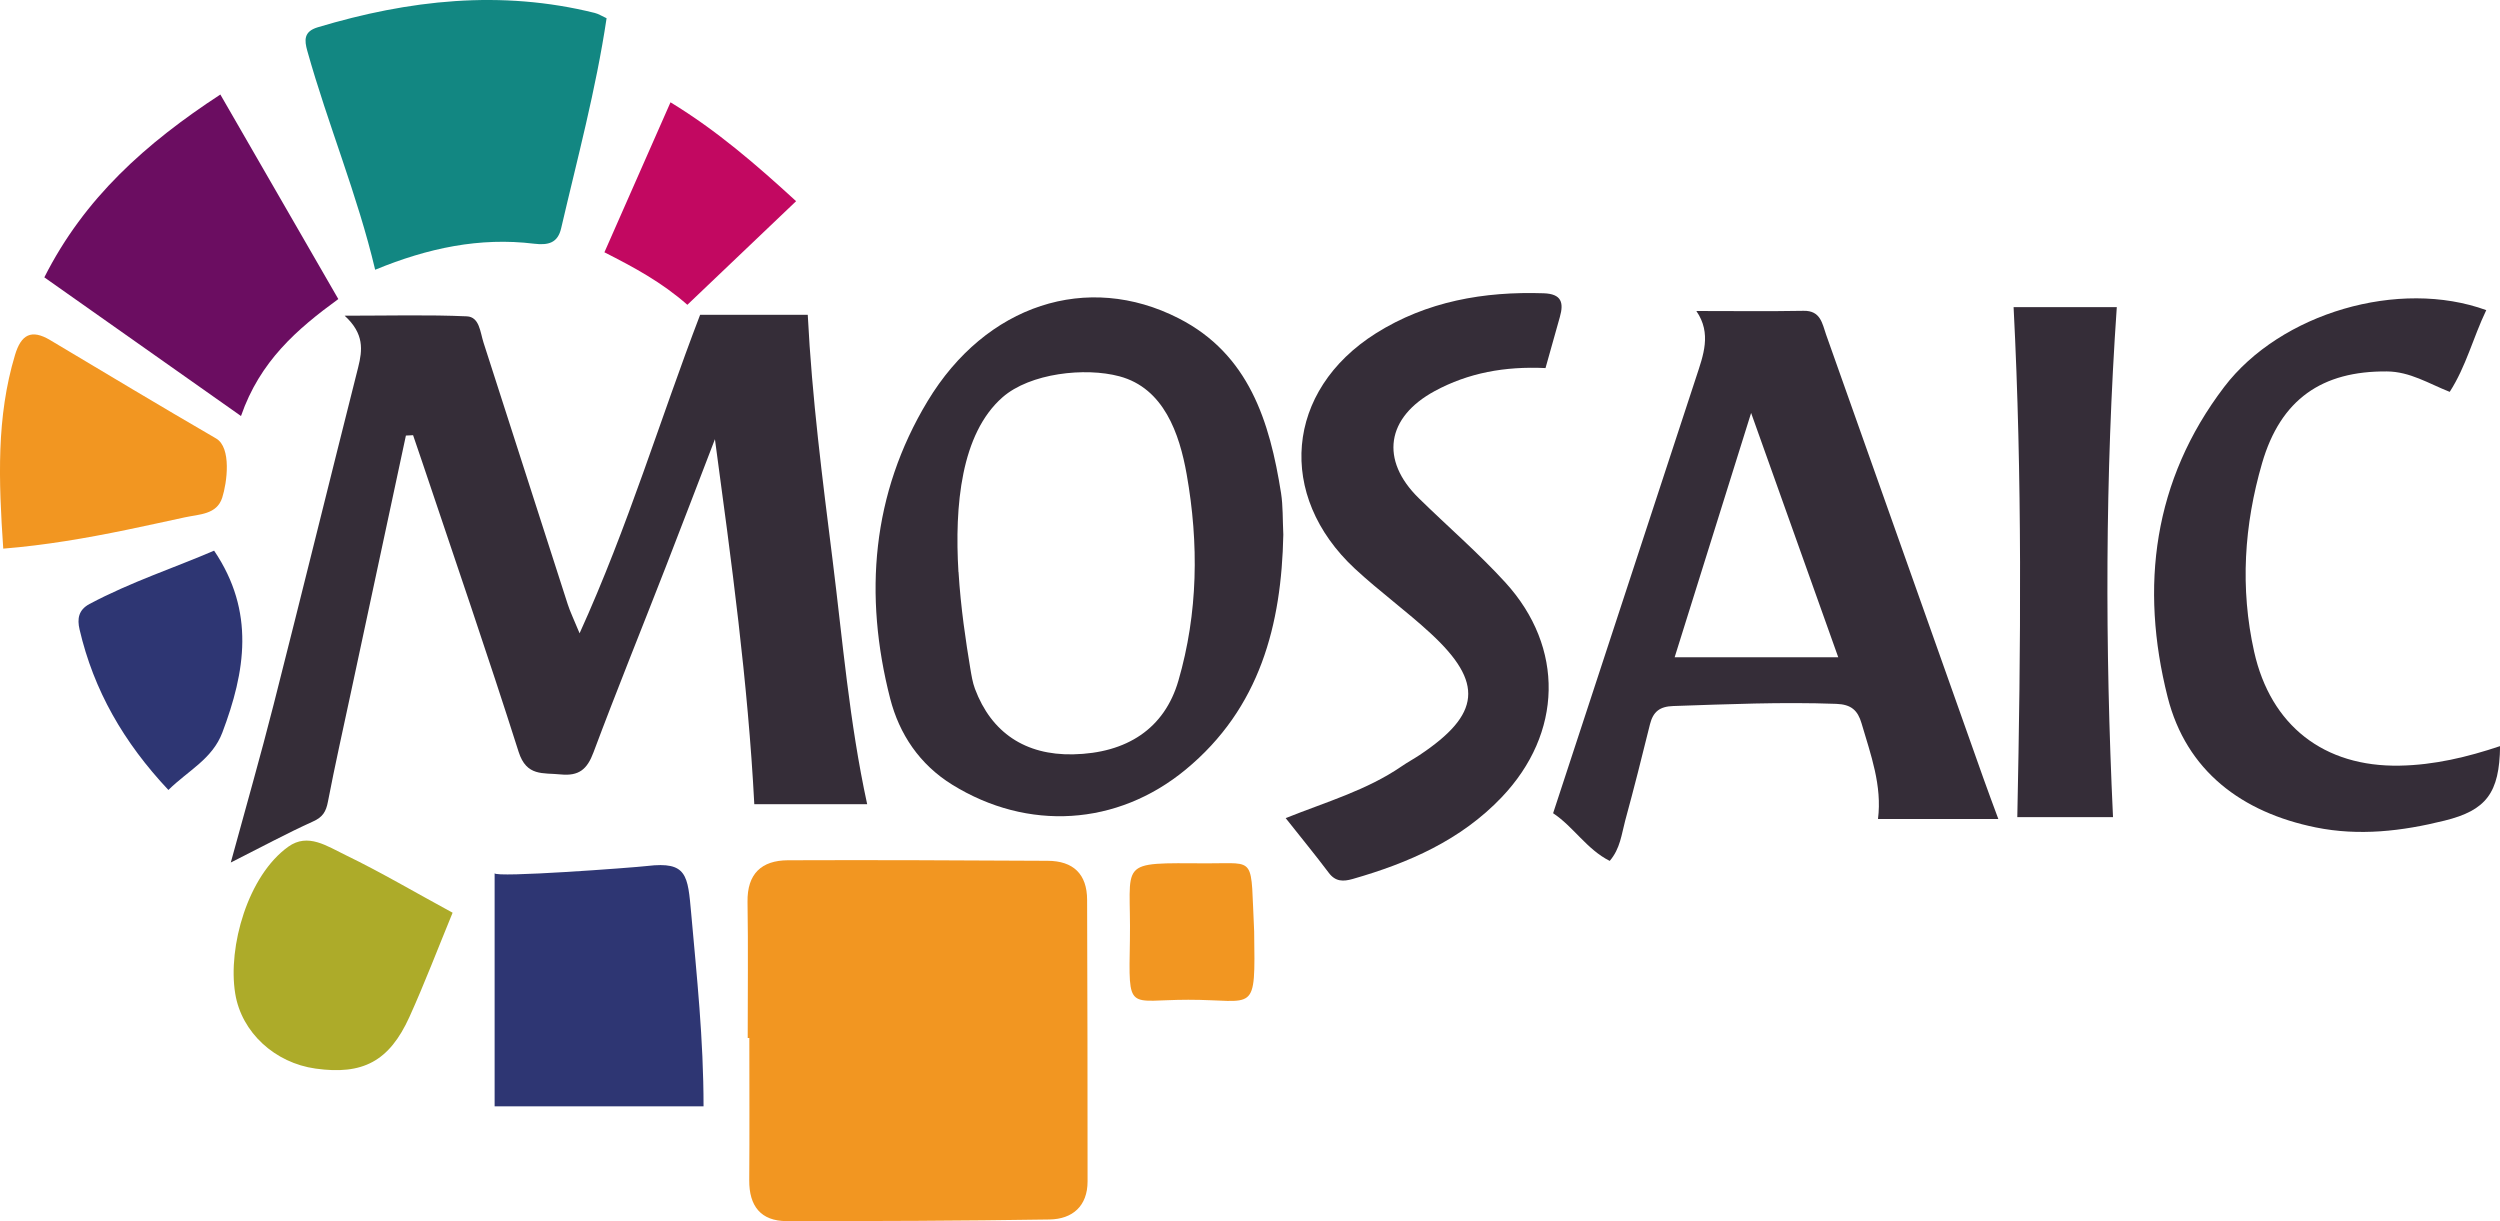 <svg width="217" height="106" viewBox="0 0 217 106" fill="none" xmlns="http://www.w3.org/2000/svg">
<g clip-path="url(#clip0_2605_1229)">
<path d="M35.229 37.822C33.638 45.242 32.047 52.662 30.464 60.082C29.79 63.247 29.076 66.403 28.465 69.583C28.301 70.447 28.018 70.926 27.172 71.303C24.884 72.339 22.666 73.54 20.032 74.867C21.333 70.101 22.611 65.641 23.755 61.142C26.232 51.398 28.63 41.63 31.091 31.878C31.467 30.379 31.624 28.965 29.915 27.403C33.826 27.403 37.18 27.309 40.519 27.458C41.624 27.505 41.679 28.84 41.969 29.735C44.406 37.312 46.836 44.881 49.281 52.458C49.485 53.094 49.783 53.699 50.308 54.971C54.54 45.651 57.291 36.401 60.771 27.325H70.113C70.481 34.556 71.39 41.583 72.268 48.603C73.146 55.607 73.718 62.65 75.27 69.803H65.473C64.924 59.219 63.49 48.752 62.056 38.121C60.637 41.803 59.235 45.494 57.8 49.176C55.708 54.555 53.537 59.902 51.515 65.304C50.966 66.78 50.253 67.377 48.662 67.22C47.126 67.063 45.707 67.416 45.018 65.265C42.345 56.855 39.469 48.509 36.663 40.147C36.397 39.353 36.13 38.568 35.856 37.775C35.644 37.783 35.44 37.799 35.229 37.807" fill="#352D38"/>
<path d="M64.901 90.108C64.901 86.166 64.948 82.225 64.885 78.291C64.846 75.841 66.1 74.687 68.381 74.671C75.897 74.64 83.413 74.679 90.936 74.718C93.154 74.726 94.361 75.865 94.361 78.118C94.385 86.26 94.408 94.403 94.401 102.545C94.401 104.689 93.092 105.819 91.101 105.851C83.499 105.969 75.897 106 68.287 105.992C66.029 105.992 65.018 104.673 65.034 102.443C65.065 98.329 65.042 94.214 65.042 90.1H64.901" fill="#F29621"/>
<path d="M159.56 57.051C157.052 50.032 154.646 43.287 151.997 35.844C149.654 43.334 147.53 50.111 145.359 57.051H159.56ZM147.255 26.995C150.5 26.995 153.525 27.034 156.551 26.979C158.032 26.948 158.173 28.094 158.502 29.036C163.063 41.874 167.609 54.719 172.163 67.565C172.562 68.696 172.985 69.811 173.456 71.091H163.009C163.377 68.193 162.382 65.508 161.582 62.783C161.253 61.66 160.689 61.142 159.388 61.095C154.662 60.922 149.952 61.127 145.233 61.284C144.058 61.323 143.494 61.778 143.219 62.862C142.53 65.657 141.824 68.46 141.064 71.24C140.751 72.402 140.641 73.658 139.724 74.726C137.733 73.729 136.581 71.758 134.81 70.588C138.971 57.907 143.102 45.329 147.224 32.742C147.843 30.85 148.588 28.95 147.248 27.003" fill="#352D38"/>
<path d="M83.201 49.647C83.389 52.757 83.844 55.733 84.22 58.01C84.322 58.614 84.416 59.227 84.627 59.792C86.054 63.6 89.001 65.555 93.131 65.477C97.818 65.382 101.078 63.239 102.285 59.085C103.993 53.204 104.064 47.182 103.006 41.183C102.379 37.626 101.015 33.692 97.167 32.664C94.181 31.863 89.408 32.389 87.018 34.485C83.413 37.65 82.848 43.892 83.193 49.647M111.392 46.412C111.235 54.186 109.393 61.464 102.904 66.811C96.963 71.703 89.212 72.166 82.66 68.115C79.815 66.356 78.06 63.718 77.268 60.64C74.964 51.65 75.662 42.871 80.513 34.823C85.568 26.437 94.385 23.579 102.308 27.631C108.406 30.74 110.216 36.59 111.196 42.808C111.368 43.923 111.329 45.078 111.392 46.412Z" fill="#352D38"/>
<path d="M134.152 31.949C130.601 31.784 127.458 32.365 124.535 33.944C120.326 36.228 119.77 39.927 123.148 43.24C125.648 45.69 128.313 47.983 130.672 50.566C135.813 56.211 135.641 63.639 130.35 69.198C126.8 72.928 122.262 74.907 117.411 76.296C116.58 76.532 115.914 76.532 115.334 75.755C114.182 74.224 112.967 72.747 111.596 71.012C115.138 69.599 118.649 68.586 121.667 66.513C122.168 66.168 122.709 65.877 123.218 65.539C128.524 62.006 128.814 59.258 124.19 54.986C122.074 53.031 119.723 51.328 117.607 49.364C110.781 43.02 111.557 33.896 119.425 28.934C123.838 26.154 128.814 25.283 133.995 25.456C135.539 25.511 135.75 26.264 135.398 27.505C134.998 28.926 134.598 30.347 134.152 31.941" fill="#352D38"/>
<path d="M215.809 26.916C214.657 29.319 214.061 31.8 212.635 34.014C210.801 33.292 209.194 32.255 207.18 32.24C201.561 32.193 197.963 34.65 196.349 40.202C194.789 45.572 194.429 51.045 195.659 56.565C197.093 62.98 201.717 66.584 208.301 66.458C211.287 66.403 214.155 65.72 217.008 64.762C216.953 68.845 215.801 70.337 212.18 71.232C208.489 72.151 204.766 72.582 201.012 71.821C194.593 70.517 189.773 66.921 188.151 60.506C185.729 50.927 186.897 41.685 193.057 33.59C197.955 27.16 208.254 24.16 215.817 26.924" fill="#352D38"/>
<path d="M52.651 1.586C51.727 7.781 50.112 13.772 48.709 19.81C48.411 21.098 47.596 21.302 46.35 21.153C41.648 20.58 37.157 21.522 32.564 23.414C31.028 16.913 28.457 10.789 26.671 4.405C26.42 3.502 26.349 2.74 27.572 2.371C35.495 -0.008 43.482 -0.903 51.625 1.123C51.946 1.201 52.244 1.398 52.659 1.586" fill="#128782"/>
<path d="M61.068 96.028H42.933V75.794C42.933 76.21 55.002 75.307 56.186 75.166C59.642 74.757 59.697 75.967 59.995 79.28C60.481 84.745 61.068 90.194 61.068 96.028Z" fill="#2E3673"/>
<path d="M183.409 70.926H175.102C175.407 56.133 175.54 41.497 174.78 26.657H183.738C182.719 41.332 182.712 56.094 183.409 70.926Z" fill="#352D38"/>
<path d="M19.131 8.213C22.642 14.298 25.973 20.077 29.366 25.958C25.753 28.589 22.564 31.36 20.918 36.111C15.063 31.981 9.499 28.055 3.848 24.074C7.328 17.18 12.649 12.445 19.123 8.205" fill="#6B0D61"/>
<path d="M39.289 79.217C38.003 82.342 36.859 85.35 35.535 88.278C33.787 92.126 31.483 93.327 27.392 92.754C23.88 92.267 20.965 89.637 20.416 86.237C19.758 82.17 21.521 75.998 25.025 73.493C26.733 72.269 28.379 73.446 30.017 74.231C33.066 75.708 35.989 77.435 39.289 79.225" fill="#ADAB29"/>
<path d="M0.282 47.621C-0.125 41.654 -0.314 36.197 1.301 30.819C1.834 29.028 2.727 28.549 4.357 29.523C9.146 32.381 13.927 35.255 18.755 38.058C20.118 38.851 19.703 41.913 19.288 43.201C18.817 44.669 17.305 44.63 16.043 44.905C14.358 45.266 12.681 45.643 10.996 45.988C7.461 46.718 3.895 47.331 0.29 47.621" fill="#F29621"/>
<path d="M18.582 47.794C22.172 53.102 21.286 58.316 19.303 63.576C18.433 65.885 16.349 66.866 14.617 68.57C10.737 64.44 8.135 59.925 6.905 54.633C6.693 53.722 6.803 52.945 7.767 52.427C11.364 50.511 15.212 49.255 18.59 47.794" fill="#2E3673"/>
<path d="M59.658 26.453C57.416 24.482 55.042 23.21 52.463 21.899C54.344 17.62 56.194 13.427 58.2 8.88C62.221 11.33 65.614 14.267 69.102 17.463C65.959 20.462 62.84 23.43 59.658 26.461" fill="#C20861"/>
<path d="M108.861 80.85C108.962 88.176 109.009 86.771 103.147 86.779C97.849 86.779 97.967 87.948 98.076 81.62C98.202 74.608 96.783 74.907 104.824 74.938C109.127 74.954 108.531 74.247 108.861 80.85Z" fill="#F29621"/>
</g>
<defs>
<clipPath id="clip0_2605_1229">
<rect width="217" height="106" fill="white"/>
</clipPath>
</defs>
</svg>
